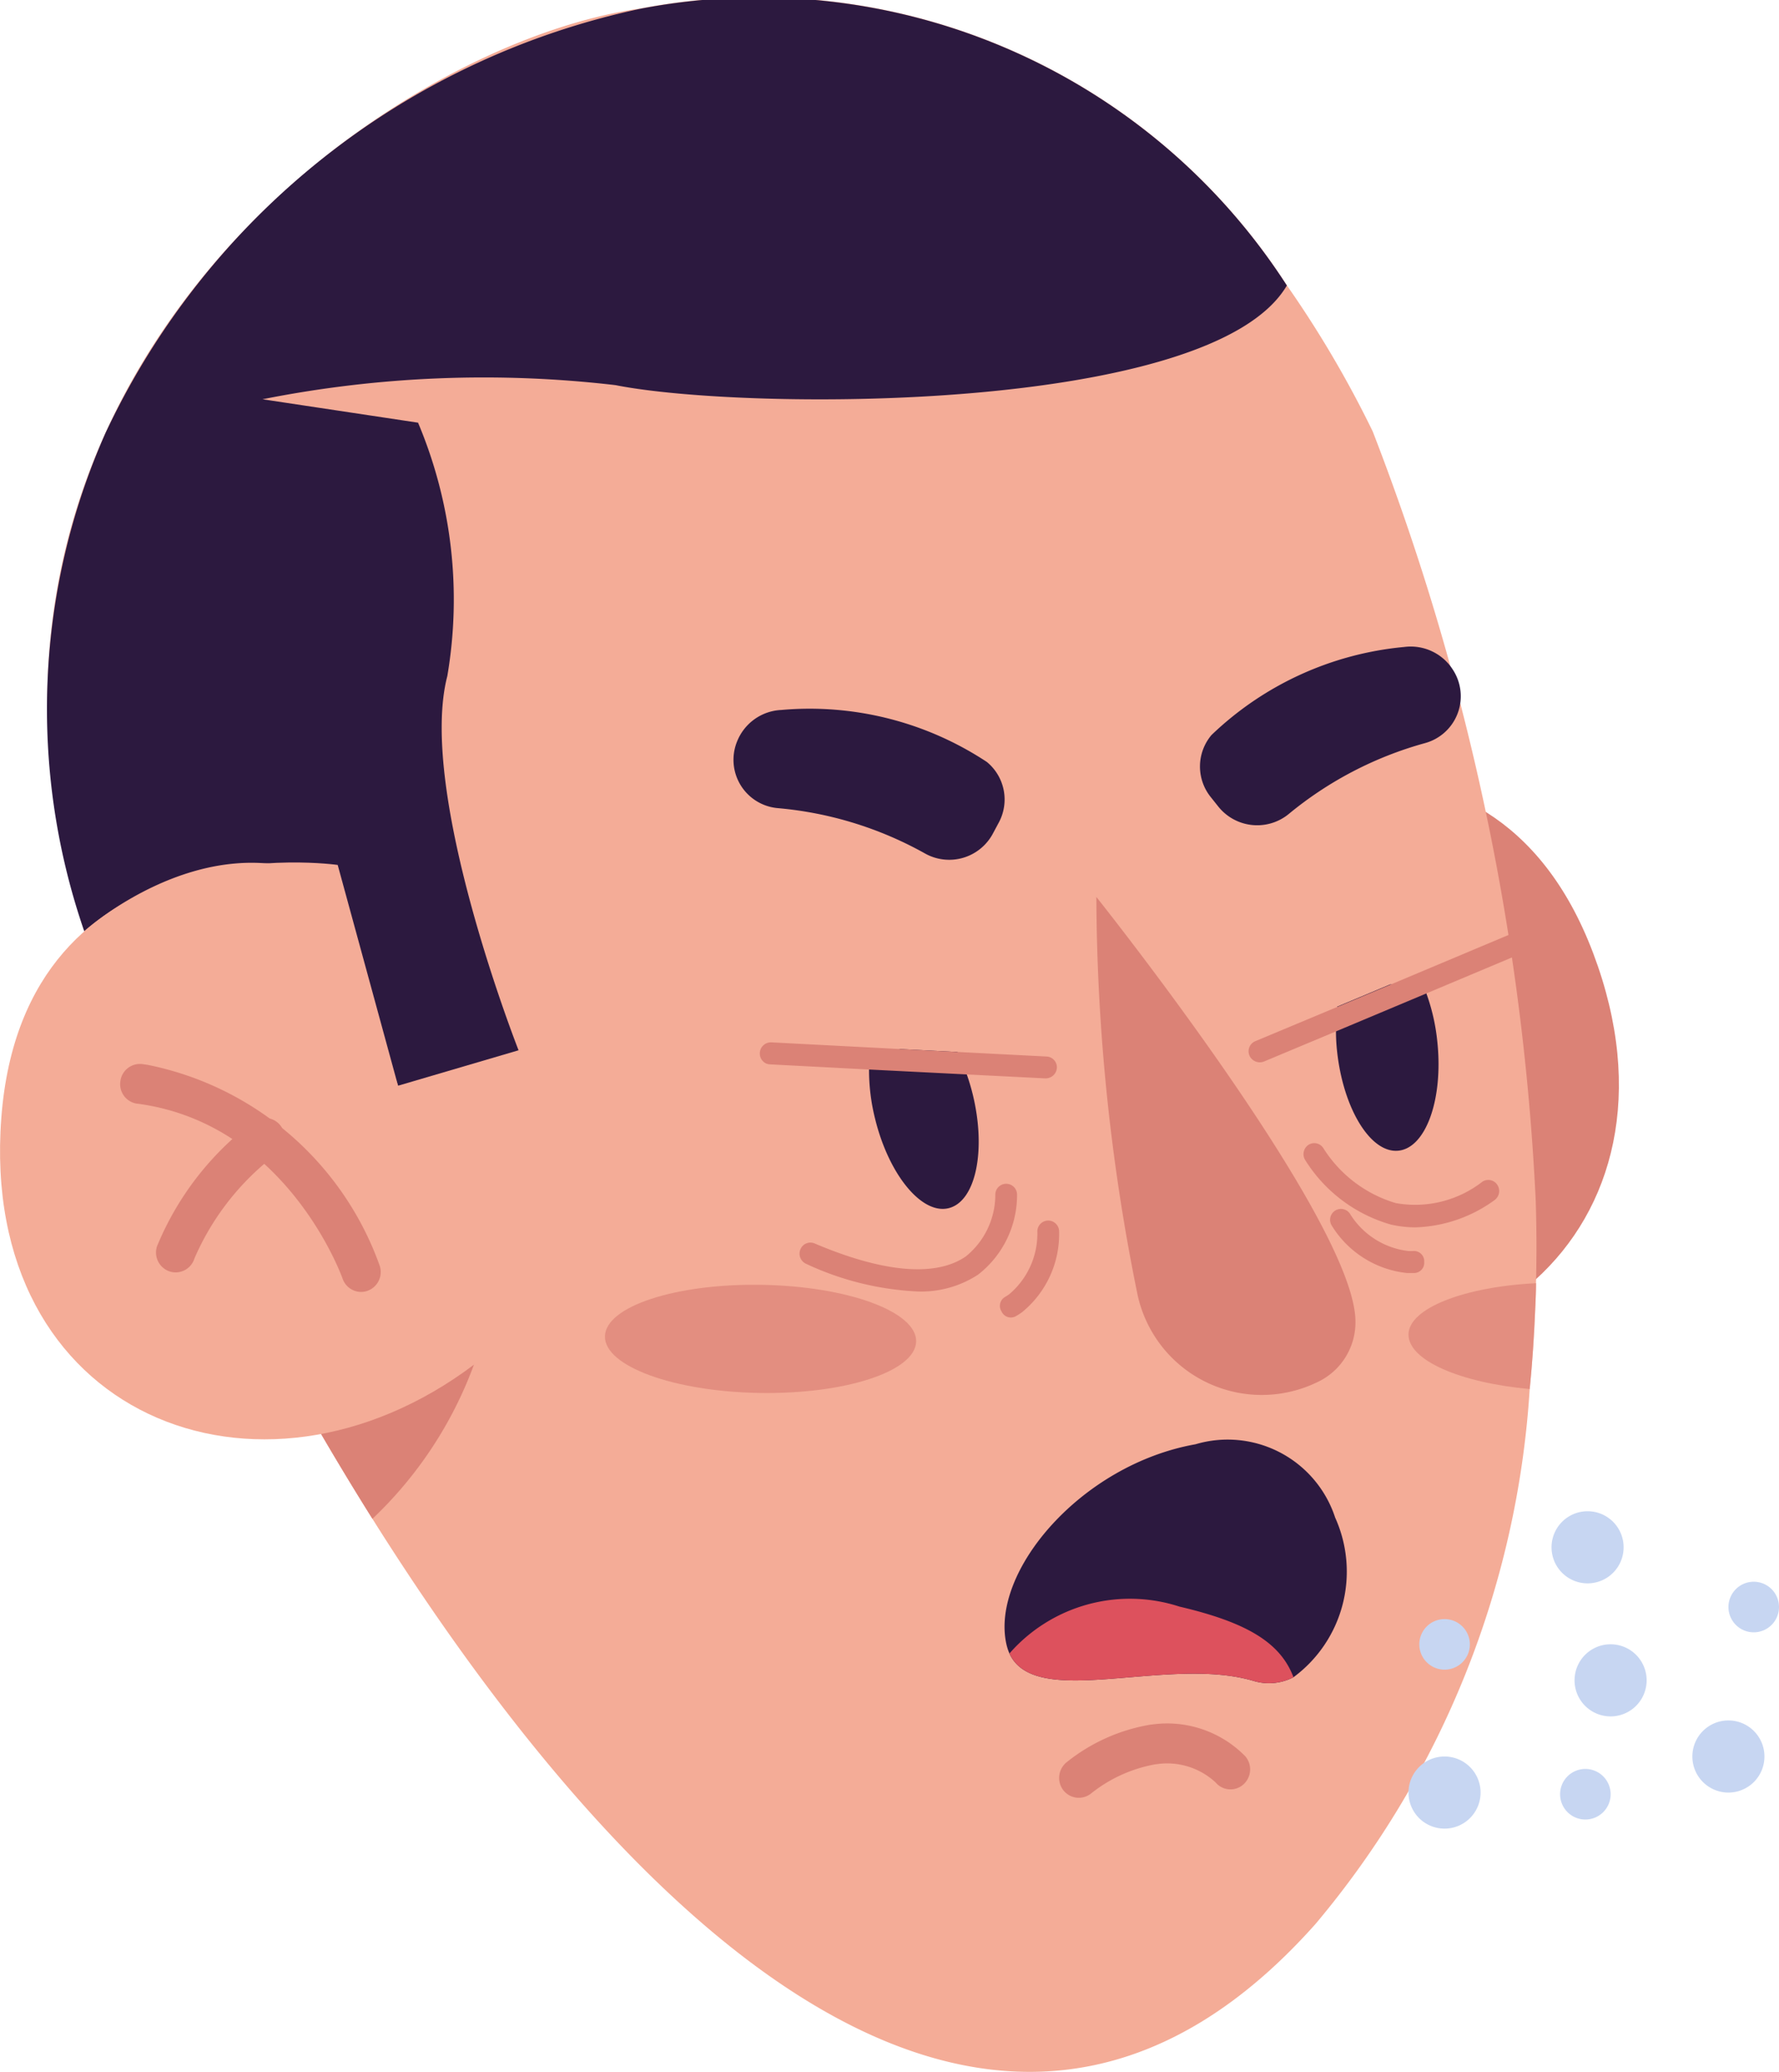 <svg xmlns="http://www.w3.org/2000/svg" width="36.18" height="42.112" viewBox="0 0 36.18 42.112"><defs><style>.a{fill:#db8276;}.b{fill:#f4ac97;}.c{fill:#2c193f;}.d{fill:#dd515d;}.e{opacity:0.7;}.f{fill:#c7d6f2;}</style></defs><g transform="translate(24.402 15.775)"><path class="a" d="M656.786,408.387s5.856-2.732,8,2.943-2.68,9.49-7.812,7.592Z" transform="translate(-656.786 -407.729)"/></g><g transform="translate(0.965 0)"><path class="b" d="M658.72,414.736c0,.179-.009.358-.017.537-.022.538-.058,1.078-.111,1.615a18.7,18.7,0,0,1-4.356,10.873c-6.461,7.259-13.919.129-19.179-8.234-.639-1.017-1.248-2.053-1.818-3.084a64.82,64.82,0,0,1-3.658-7.765q-.215-.556-.386-1.1c-3.471-10.98,5.938-17.986,11.309-18.749a12.774,12.774,0,0,1,13.148,5.625,21.805,21.805,0,0,1,1.747,2.97,49.792,49.792,0,0,1,3.316,15.648C658.732,413.628,658.734,414.182,658.72,414.736Z" transform="translate(-628.447 -388.656)"/></g><g transform="translate(20.333 24.806)"><path class="a" d="M653.072,418.862a.221.221,0,1,0-.442.021,1.611,1.611,0,0,1-.572,1.265.85.85,0,0,1-.083.054.21.21,0,0,0-.084.278l.017.031a.206.206,0,0,0,.287.082,1.27,1.27,0,0,0,.127-.082A2.048,2.048,0,0,0,653.072,418.862Z" transform="translate(-651.866 -418.649)"/></g><g transform="translate(27.055 24.577)"><path class="a" d="M660.025,418.708a.221.221,0,1,1,.38-.225,1.615,1.615,0,0,0,1.174.739.987.987,0,0,0,.1,0,.209.209,0,0,1,.224.184l0,.036a.207.207,0,0,1-.2.227c-.05,0-.1,0-.151,0A2.046,2.046,0,0,1,660.025,418.708Z" transform="translate(-659.994 -418.372)"/></g><g transform="translate(21.54 35.035)"><path class="a" d="M655.212,431.034H655.2a3.691,3.691,0,0,0-1.729.772.41.41,0,0,0-.055.571.4.4,0,0,0,.563.055,2.911,2.911,0,0,1,1.307-.59h.009a1.45,1.45,0,0,1,1.213.37.394.394,0,0,0,.563.041.41.41,0,0,0,.041-.572A2.224,2.224,0,0,0,655.212,431.034Z" transform="translate(-653.325 -431.018)"/></g><g transform="translate(20.43 29.299)"><path class="c" d="M657.858,428.873a1.086,1.086,0,0,1-.815.074c-1.753-.519-4.434.6-4.962-.557a1.1,1.1,0,0,1-.064-.2c-.315-1.47,1.52-3.638,3.848-4.052a2.3,2.3,0,0,1,2.84,1.489A2.667,2.667,0,0,1,657.858,428.873Z" transform="translate(-651.982 -424.082)"/><path class="d" d="M657.879,429.549a1.086,1.086,0,0,1-.815.074c-1.753-.518-4.434.6-4.962-.557a3.257,3.257,0,0,1,3.457-.953C656.933,428.435,657.613,428.845,657.879,429.549Z" transform="translate(-652.003 -424.758)"/></g><g transform="translate(16.26 24.057)"><path class="a" d="M649.343,419.936a5.986,5.986,0,0,1-2.266-.561.226.226,0,0,1-.118-.294.219.219,0,0,1,.289-.121c1.4.595,2.463.686,3.075.264a1.613,1.613,0,0,0,.6-1.25.221.221,0,1,1,.442-.011,2.048,2.048,0,0,1-.791,1.63A2.11,2.11,0,0,1,649.343,419.936Z" transform="translate(-646.941 -417.744)"/></g><g transform="translate(26.512 23.232)"><path class="a" d="M661.614,418.461a2.246,2.246,0,0,1-.5-.056,3.039,3.039,0,0,1-1.748-1.317.227.227,0,0,1,.076-.308.219.219,0,0,1,.3.077,2.619,2.619,0,0,0,1.47,1.111,2.226,2.226,0,0,0,1.758-.433.219.219,0,0,1,.307.063.228.228,0,0,1-.061.312A2.874,2.874,0,0,1,661.614,418.461Z" transform="translate(-659.337 -416.747)"/></g><g transform="translate(0.965)"><path class="c" d="M653.653,394.459c-1.525,2.6-10.983,2.555-13.653,2.025a23.062,23.062,0,0,0-7.179.287l3.163.476a9.247,9.247,0,0,1,.595,5.151c-.615,2.369,1.449,7.605,1.449,7.605l-2.45.72-1.533-4.226c-2.45-1.088-4.85,1.085-4.85,1.085a13.82,13.82,0,0,1,.435-10.13,15.593,15.593,0,0,1,10.875-8.618A12.772,12.772,0,0,1,653.653,394.459Z" transform="translate(-628.447 -388.656)"/></g><g transform="translate(5.759 27.728)"><path class="a" d="M634.244,422.243c.568,1.03,1.177,2.065,1.815,3.082a8.212,8.212,0,0,0,2.068-3.143Z" transform="translate(-634.244 -422.183)"/></g><g transform="translate(0 17.526)"><path class="b" d="M634.148,409.9s-6.38-.921-6.841,5.138,5.233,8.32,9.618,5.015Z" transform="translate(-627.28 -409.846)"/></g><g transform="translate(15.452 21.184)"><g transform="translate(2.222 0.136)"><path class="c" d="M650.274,417.669c-.547.14-1.22-.675-1.5-1.816a4.053,4.053,0,0,1-.123-1c0-.062,0-.123.007-.183.208-.08.414-.159.625-.234l1.165.059a4.349,4.349,0,0,1,.31.855C651.039,416.489,650.823,417.529,650.274,417.669Z" transform="translate(-648.651 -414.434)"/></g><path class="a" d="M652.006,414.791a.229.229,0,0,1-.237.213l-1.594-.08-1.99-.1-2.016-.105a.266.266,0,0,1-.069-.014.226.226,0,0,1,.1-.433l2.62.136,1.165.059,1.814.093A.22.22,0,0,1,652.006,414.791Z" transform="translate(-645.964 -414.27)"/></g><g transform="translate(25.388 18.976)"><g transform="translate(1.785 1.033)"><path class="c" d="M661.4,416.229c.562-.054.918-1.049.794-2.217a4.052,4.052,0,0,0-.224-.984c-.021-.058-.044-.115-.069-.17-.223,0-.443-.008-.667-.008l-1.076.451a3.865,3.865,0,0,0-.025.5,3.722,3.722,0,0,0,.023.412C660.283,415.379,660.838,416.284,661.4,416.229Z" transform="translate(-660.136 -412.85)"/></g><path class="a" d="M658,414.078a.23.23,0,0,0,.3.121l1.472-.616,1.837-.771,1.861-.782a.381.381,0,0,0,.06-.036.226.226,0,0,0-.238-.375l-2.418,1.016-1.076.451-1.676.7A.222.222,0,0,0,658,414.078Z" transform="translate(-657.978 -411.601)"/></g><g transform="translate(24.404 13.141)"><path class="c" d="M660.939,404.554a6.531,6.531,0,0,0-3.917,1.789.991.991,0,0,0-.013,1.265l.141.177a1.013,1.013,0,0,0,1.437.168,7.474,7.474,0,0,1,2.783-1.447.987.987,0,0,0,.567-1.48h0A1.017,1.017,0,0,0,660.939,404.554Z" transform="translate(-656.787 -404.545)"/></g><g transform="translate(14.92 14.417)"><path class="c" d="M646.291,406.1a6.541,6.541,0,0,1,4.179,1.057.987.987,0,0,1,.238,1.24l-.113.211a1.007,1.007,0,0,1-1.381.41,7.463,7.463,0,0,0-3-.923.986.986,0,0,1-.824-1.354h0A1.017,1.017,0,0,1,646.291,406.1Z" transform="translate(-645.32 -406.087)"/></g><g transform="translate(22.297 18.233)"><path class="a" d="M654.24,410.7s5.241,6.565,5.269,8.614a1.343,1.343,0,0,1-.8,1.259,2.584,2.584,0,0,1-3.641-1.836A40.986,40.986,0,0,1,654.24,410.7Z" transform="translate(-654.24 -410.702)"/></g><g transform="translate(2.445 21.624)"><path class="a" d="M635.078,419.432a.4.4,0,0,1-.319-.267h0c-.011-.031-1.128-3.153-4.174-3.555h-.008a.4.4,0,0,1-.337-.454.4.4,0,0,1,.447-.35l.107.015a6.336,6.336,0,0,1,4.718,4.077.406.406,0,0,1-.246.516A.384.384,0,0,1,635.078,419.432Z" transform="translate(-630.237 -414.802)"/></g><g transform="translate(3.173 22.721)"><path class="a" d="M631.458,419.264a.343.343,0,0,1-.061-.014.406.406,0,0,1-.261-.509,6.04,6.04,0,0,1,1.961-2.535.4.4,0,0,1,.558.087.41.41,0,0,1-.085.567,5.3,5.3,0,0,0-1.671,2.123A.4.4,0,0,1,631.458,419.264Z" transform="translate(-631.117 -416.128)"/></g><g class="e" transform="translate(12.303 26.113)"><path class="a" d="M642.156,421.279c-.01.607,1.4,1.122,3.147,1.15s3.172-.441,3.182-1.048-1.4-1.122-3.147-1.15S642.165,420.672,642.156,421.279Z" transform="translate(-642.156 -420.23)"/></g><g class="e" transform="translate(28.645 26.081)"><path class="a" d="M664.51,420.191c0,.179-.009.358-.017.537-.022.538-.058,1.078-.111,1.615-1.419-.13-2.474-.586-2.466-1.113S663.04,420.265,664.51,420.191Z" transform="translate(-661.916 -420.191)"/></g><g transform="translate(28.645 30.716)"><path class="f" d="M666.9,426.53a.733.733,0,1,1-.734-.734A.733.733,0,0,1,666.9,426.53Z" transform="translate(-662.525 -425.796)"/><path class="f" d="M663.382,432.558a.733.733,0,1,1-.733-.734A.733.733,0,0,1,663.382,432.558Z" transform="translate(-661.916 -426.839)"/><path class="f" d="M670.363,431.671a.733.733,0,1,1-.733-.734A.733.733,0,0,1,670.363,431.671Z" transform="translate(-663.124 -426.685)"/><path class="f" d="M667.465,429.8a.733.733,0,1,1-.733-.734A.733.733,0,0,1,667.465,429.8Z" transform="translate(-662.622 -426.362)"/><path class="f" d="M666.671,432.644a.514.514,0,1,1-.514-.514A.515.515,0,0,1,666.671,432.644Z" transform="translate(-662.56 -426.892)"/><path class="f" d="M670.812,428.043a.514.514,0,1,1-.514-.514A.514.514,0,0,1,670.812,428.043Z" transform="translate(-663.277 -426.096)"/><path class="f" d="M663.21,428.961a.514.514,0,1,1-.514-.514A.515.515,0,0,1,663.21,428.961Z" transform="translate(-661.962 -426.255)"/></g></svg>